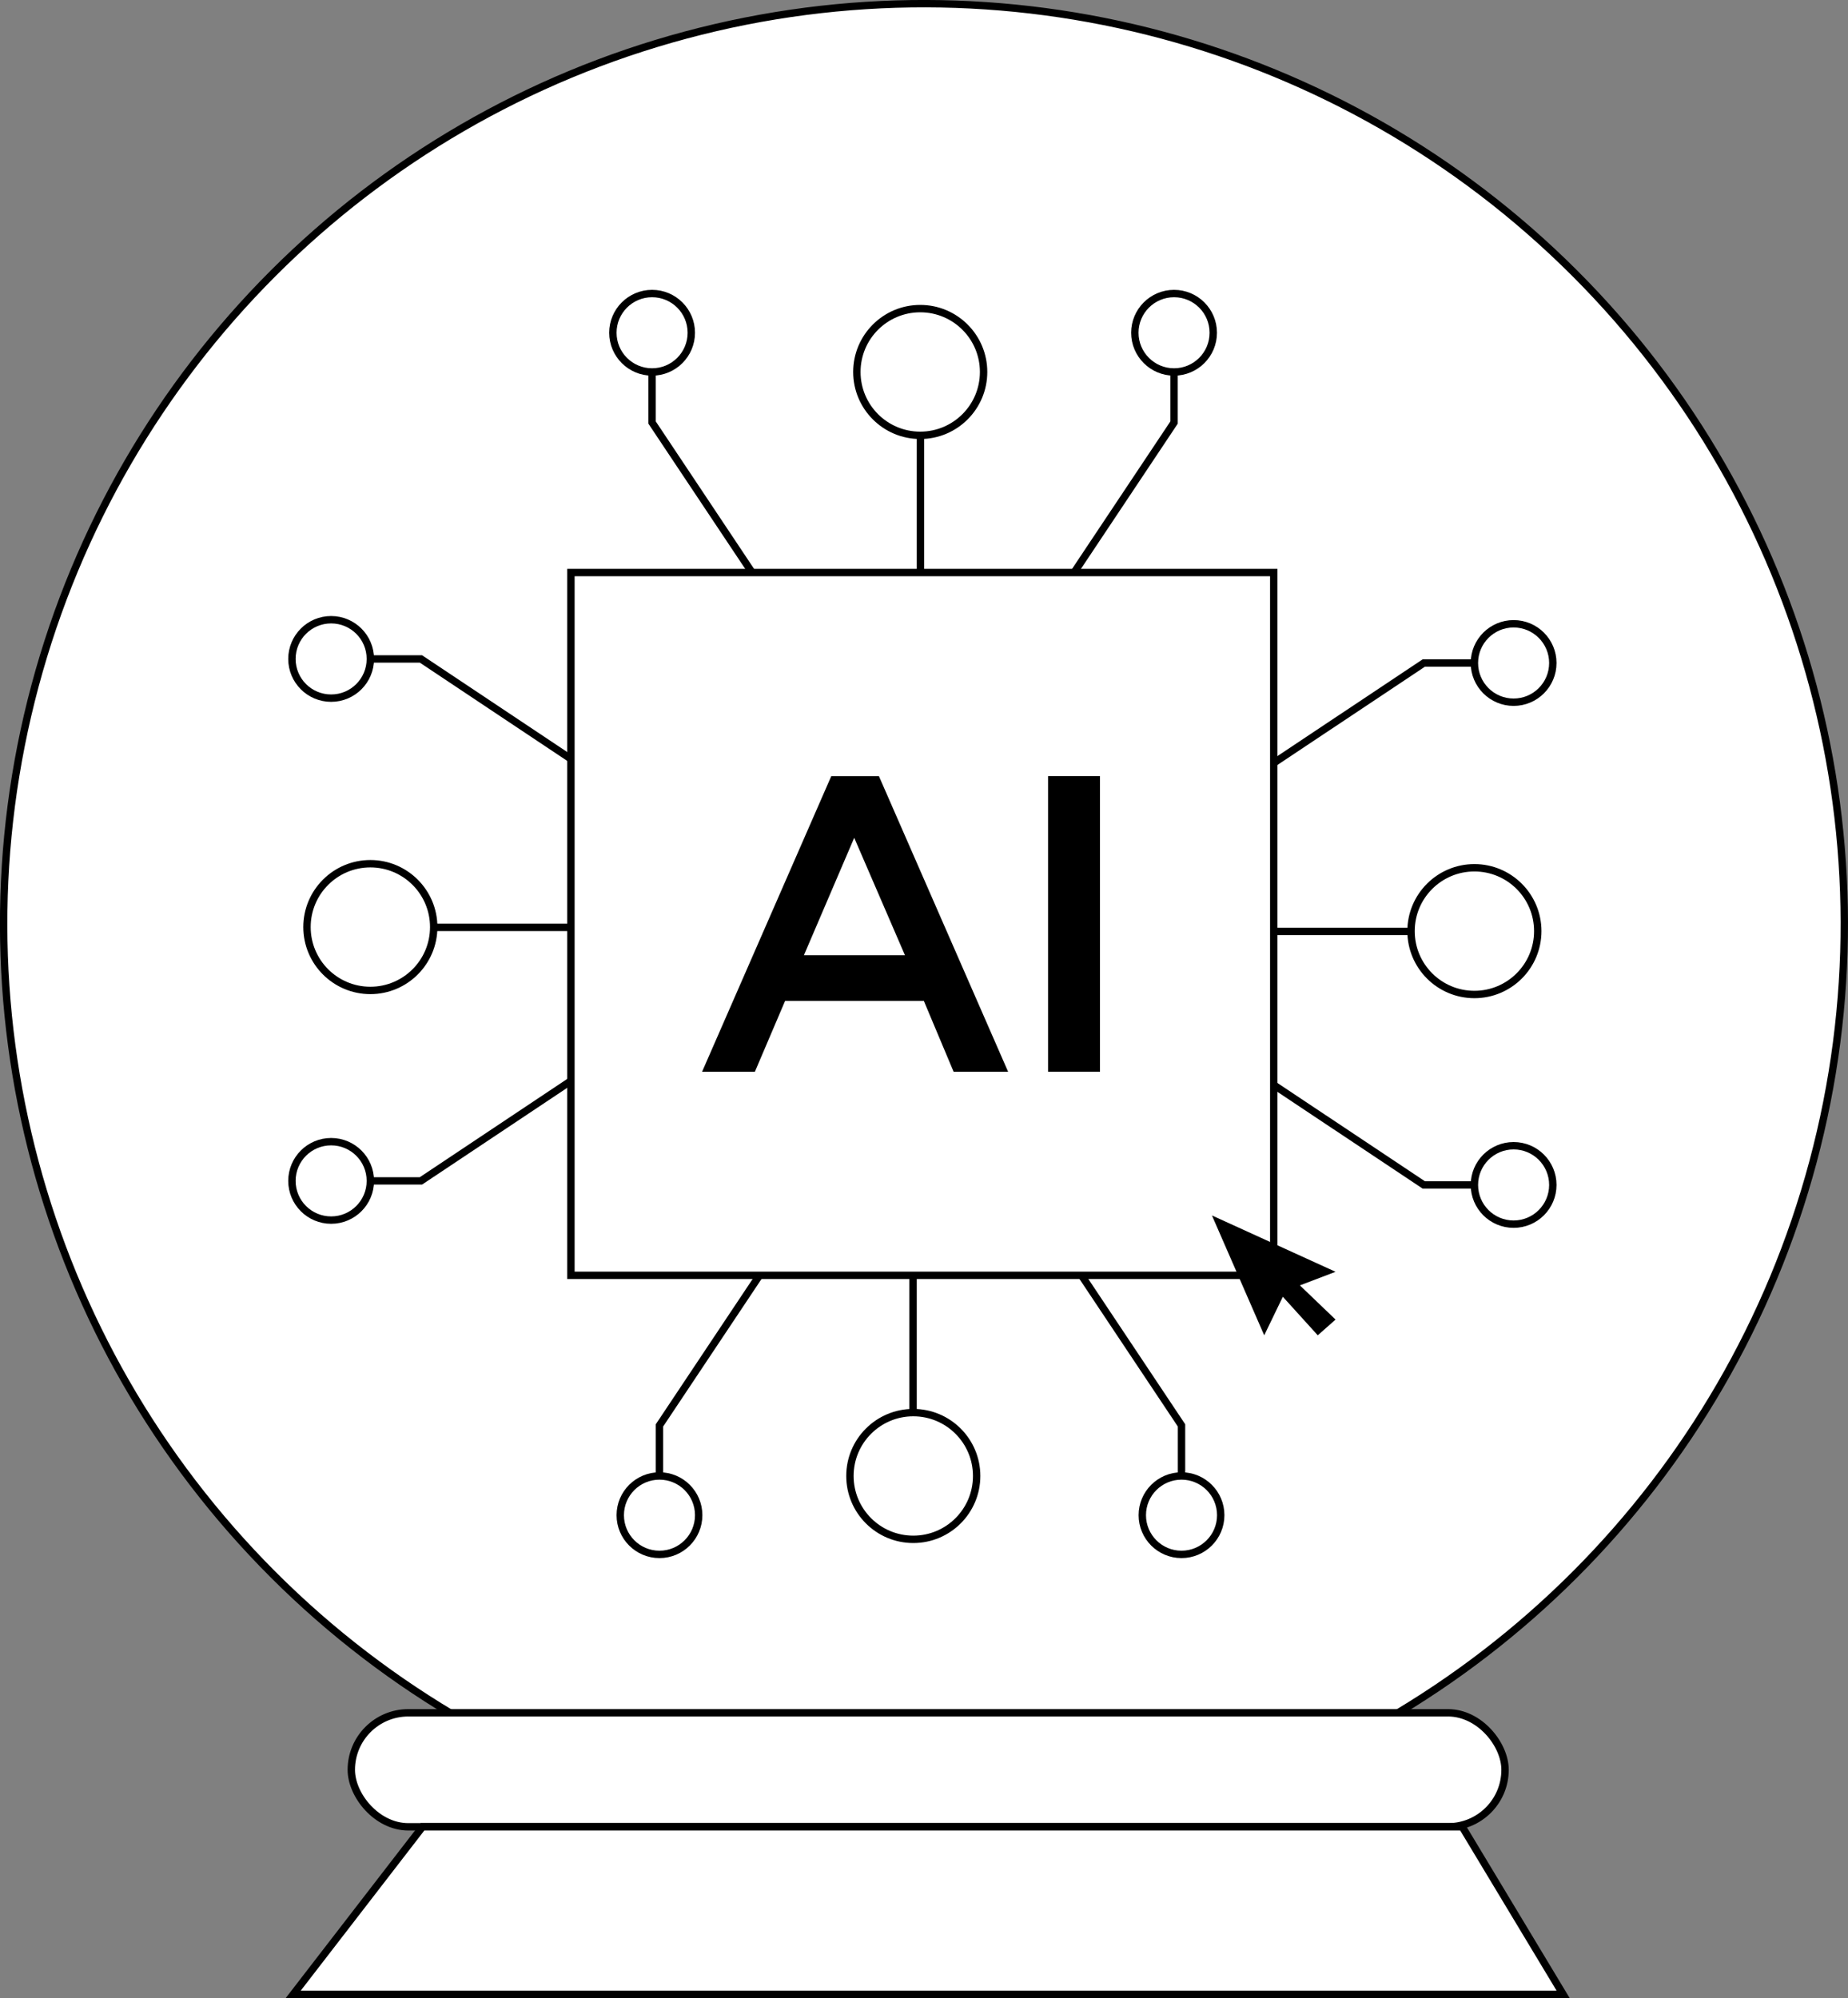 <?xml version="1.0" encoding="UTF-8"?>
<svg id="Layer_2" data-name="Layer 2" xmlns="http://www.w3.org/2000/svg" viewBox="0 0 250.24 270.56">
  <rect x="0" y="0" width="250.24" height="270.56" fill="#808080" stroke="none"/>
  <defs>
    <style>
      .cls-1 {
        fill-rule: evenodd;
      }

      .cls-1, .cls-2 {
        fill: #fff;
      }

      .cls-1, .cls-2, .cls-3 {
        stroke: #000;
        stroke-miterlimit: 10;
      }

      .cls-3 {
        fill: none;
      }

      .cls-4 {
        stroke-width: 0px;
      }
    </style>
  </defs>
  <g id="Layer_1-2" data-name="Layer 1">
    <circle class="cls-2" cx="125.12" cy="125.12" r="124.62" transform="translate(-51.83 125.12) rotate(-45)"/>
    <rect class="cls-2" x="47.57" y="231.94" width="156.23" height="15.44" rx="7.72" ry="7.72"/>
    <polygon class="cls-1" points="57.21 247.38 39.71 270.06 211.66 270.06 198.01 247.38 57.21 247.38"/>
    <g>
      <g>
        <rect class="cls-2" x="77.31" y="77.53" width="95.17" height="95.17"/>
        <path class="cls-4" d="m112.55,105.11h6.47l17.49,40.02h-7.38l-4.03-9.59h-18.79l-4.09,9.59h-7.15l17.49-40.02Zm9.99,24.24l-6.87-15.9-6.81,15.9h13.68Z"/>
        <path class="cls-4" d="m141.92,105.1h7.03v40.03h-7.03v-40.03Z"/>
      </g>
      <polygon class="cls-4" points="180.85 172.22 176.02 174.06 180.85 178.69 178.44 180.82 173.71 175.6 171.19 180.82 164.11 164.59 180.85 172.22"/>
      <g>
        <line class="cls-3" x1="124.64" y1="77.28" x2="124.64" y2="50.37"/>
        <polyline class="cls-3" points="145.44 77.53 158.98 57.22 158.98 41.15"/>
        <polyline class="cls-3" points="101.84 77.53 88.3 57.22 88.3 41.15"/>
        <circle class="cls-2" cx="158.98" cy="45.06" r="5.31"/>
        <circle class="cls-2" cx="88.3" cy="45.06" r="5.31"/>
        <circle class="cls-2" cx="124.61" cy="50.37" r="8.58"/>
      </g>
      <g>
        <line class="cls-3" x1="172.74" y1="126.13" x2="199.65" y2="126.13"/>
        <polyline class="cls-3" points="172.48 146.92 192.8 160.46 208.87 160.46"/>
        <polyline class="cls-3" points="172.48 103.32 192.8 89.78 208.87 89.78"/>
        <circle class="cls-2" cx="204.96" cy="160.46" r="5.31"/>
        <circle class="cls-2" cx="204.96" cy="89.78" r="5.31"/>
        <circle class="cls-2" cx="199.65" cy="126.09" r="8.58"/>
      </g>
      <g>
        <line class="cls-3" x1="77.06" y1="125.58" x2="50.15" y2="125.58"/>
        <polyline class="cls-3" points="77.31 146.37 57 159.91 40.93 159.91"/>
        <polyline class="cls-3" points="77.31 102.77 57 89.23 40.93 89.23"/>
        <circle class="cls-2" cx="44.84" cy="159.91" r="5.31"/>
        <circle class="cls-2" cx="44.84" cy="89.23" r="5.31"/>
        <circle class="cls-2" cx="50.15" cy="125.54" r="8.58"/>
      </g>
      <g>
        <line class="cls-3" x1="123.64" y1="172.96" x2="123.64" y2="199.87"/>
        <polyline class="cls-3" points="102.84 172.71 89.3 193.02 89.3 209.09"/>
        <polyline class="cls-3" points="146.45 172.71 159.99 193.02 159.99 209.09"/>
        <circle class="cls-2" cx="89.3" cy="205.18" r="5.31"/>
        <circle class="cls-2" cx="159.99" cy="205.18" r="5.31"/>
        <circle class="cls-2" cx="123.67" cy="199.87" r="8.58"/>
      </g>
    </g>
  </g>
</svg>